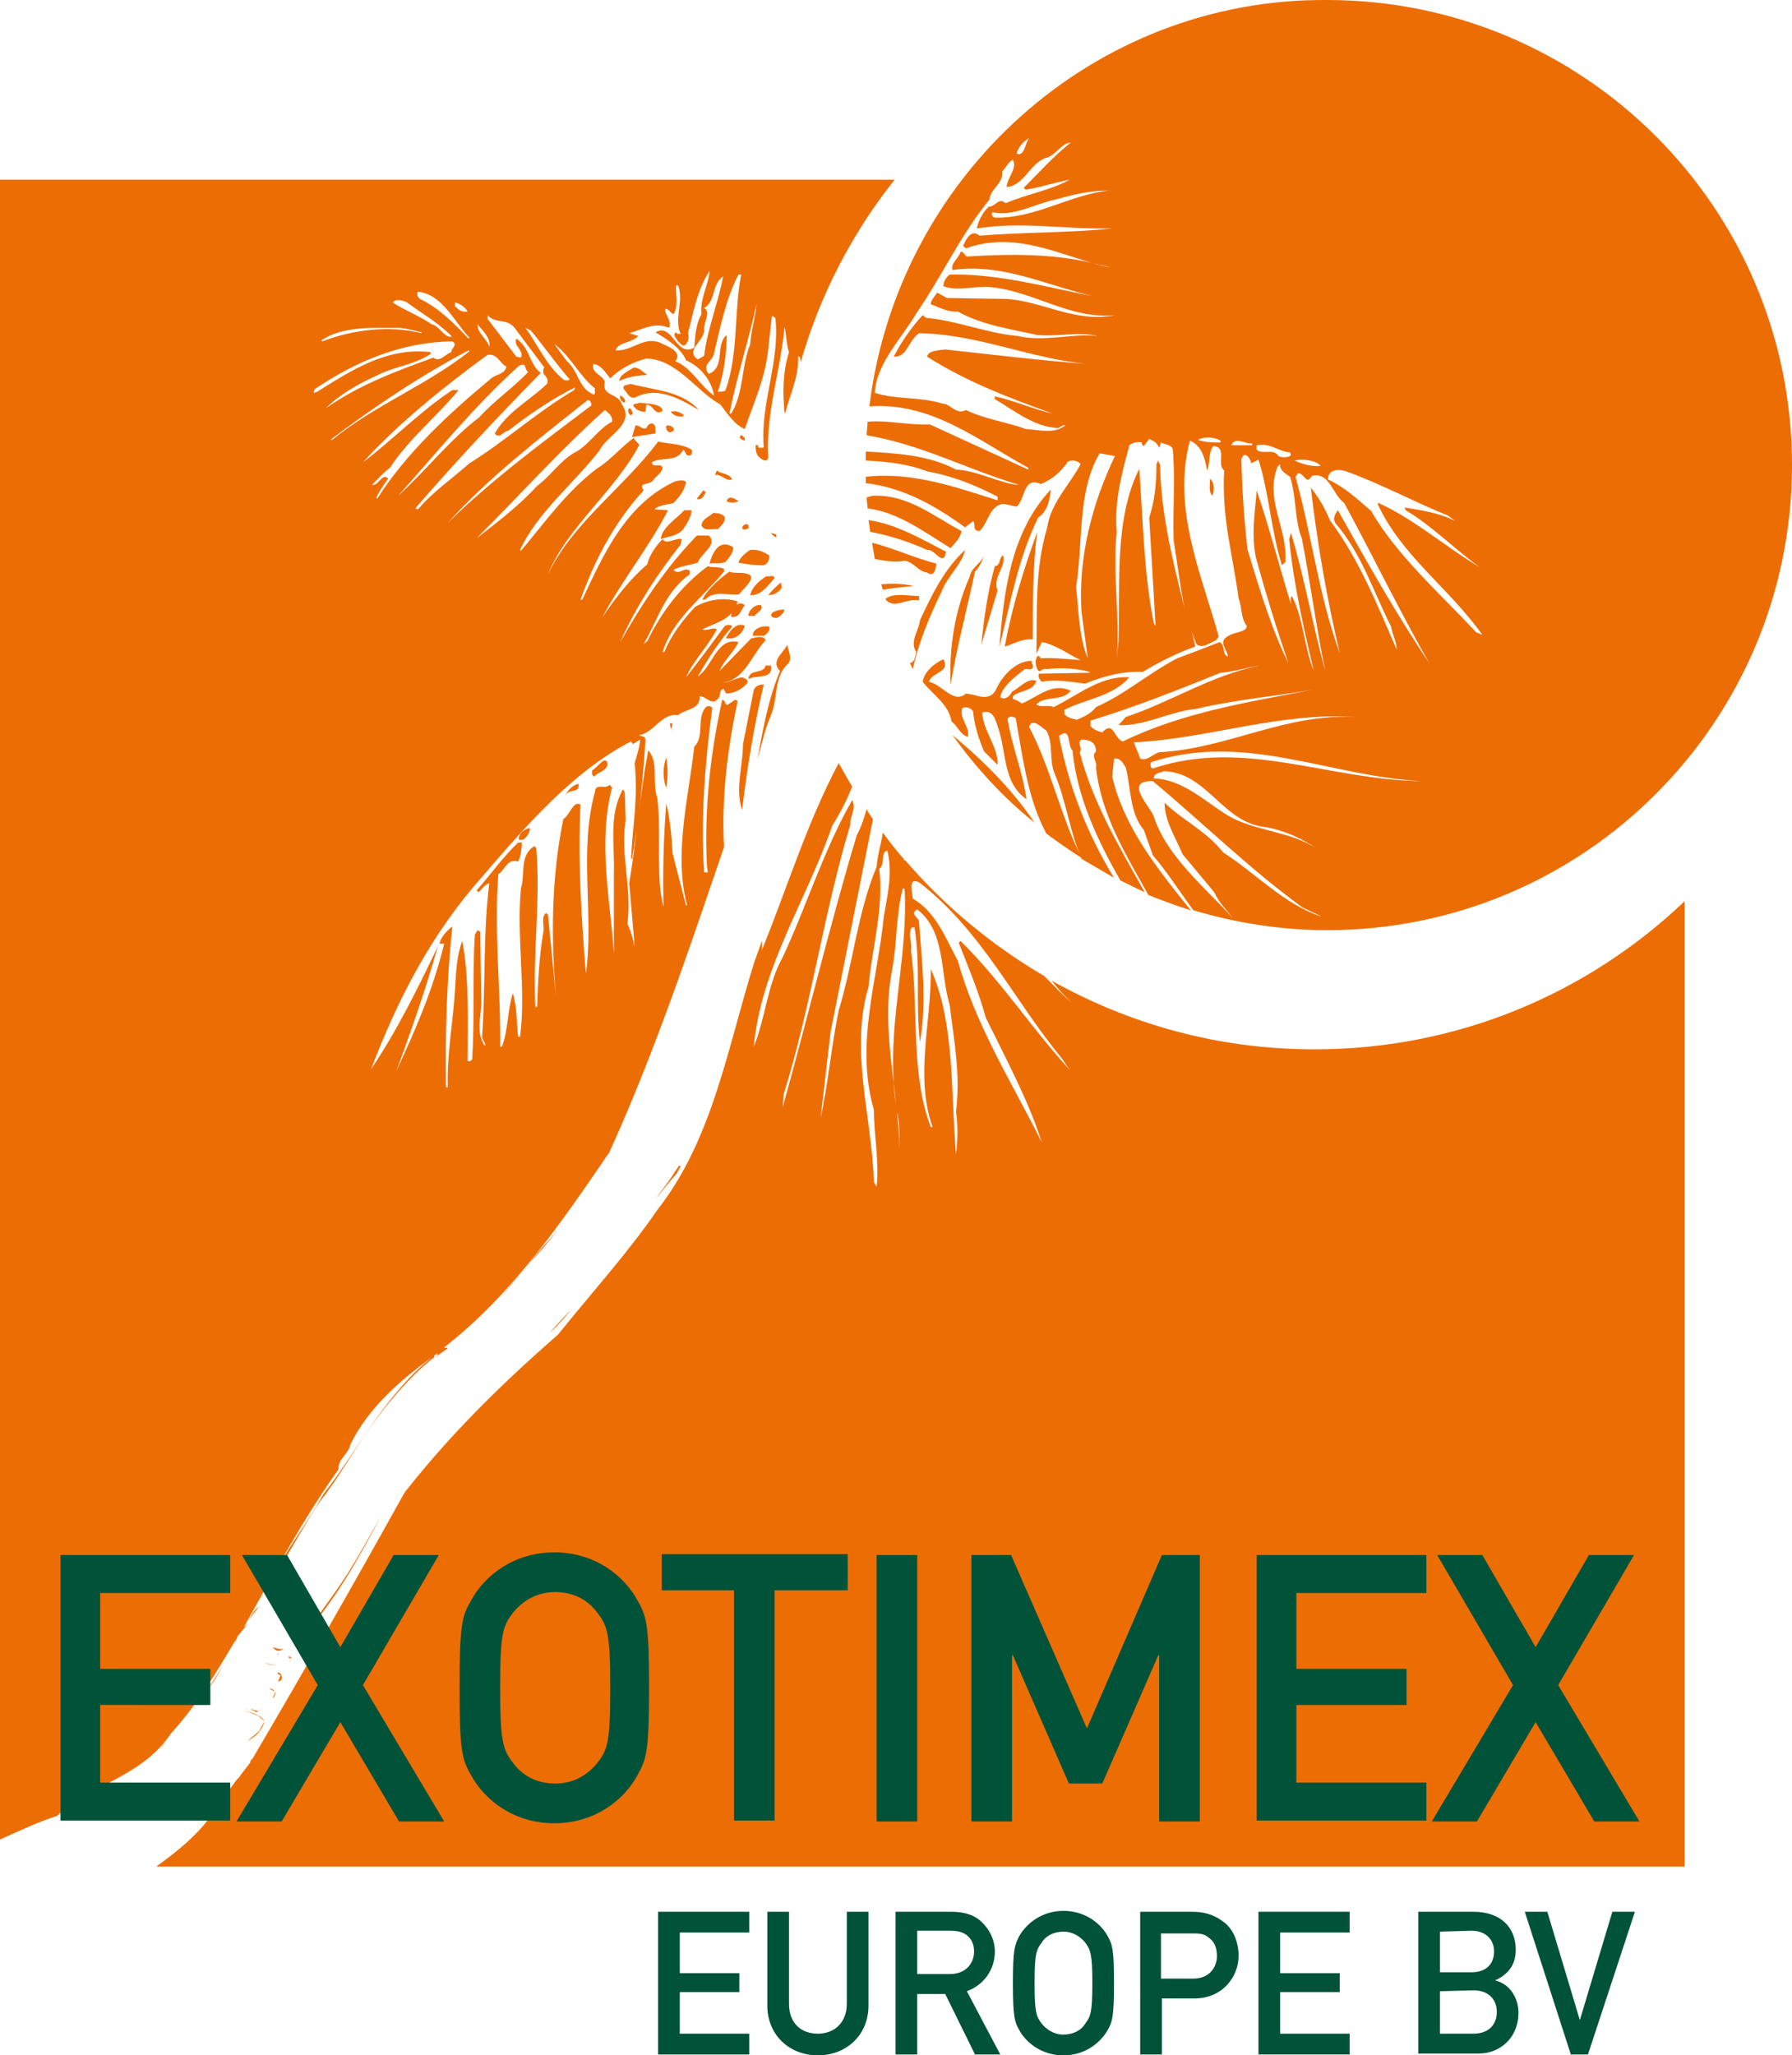 <svg xmlns="http://www.w3.org/2000/svg" xmlns:xlink="http://www.w3.org/1999/xlink" id="Laag_1" x="0px" y="0px" viewBox="0 0 198.5 227.6" style="enable-background:new 0 0 198.5 227.6;" xml:space="preserve"><style type="text/css">	.st0{fill:#ED6D05;}	.st1{fill:#005239;}</style><g>	<path class="st0" d="M104.3,65.5c0.6-1.6,2.3-3.1,2.6-4.6c-2.3,2.1-3.7,5-5,7.8c-0.1,1.1-1.2,2.4-0.4,3.5c-0.2,1-0.4,1.2-0.7,1.2   c0.1,0.2,0.2,0.5,0.3,0.7C101.8,71,103,68.2,104.3,65.5z M26.4,181c-0.1,0.4-0.3,0.7-0.5,1.1C26.2,181.4,26.4,181,26.4,181z    M84.9,63.8c-0.8,0.5-1.6,1.2-1.8,2.1c1.2,0.1,2-1.1,2.7-1.9C85.7,63.6,85.2,63.9,84.9,63.8z M80.5,55.5c0.3,0.2,0.9,0.2,1.3,0   C81.4,55.2,80.7,54.8,80.5,55.5z M106.5,58.8c-3.2-1.7-6-4.1-9.9-3.9C96.4,55,96.2,55,96,55.1c0,0.4,0.1,0.8,0.1,1.2   c3.4,0.4,6.4,2.7,9.2,4.4C105.7,60.2,106.4,59.6,106.5,58.8z M101.8,66.5V66c-1.2,0-2.8-0.4-3.7,0.3v0.1   C99.1,67.5,100.4,66.2,101.8,66.5z M102.7,60.9c0.8-0.2,1.8,2,2.1,0.2c-2.7-1.4-5.6-3.1-8.6-3.5c0.1,0.4,0.1,0.8,0.2,1.3   C98.6,59.3,100.7,60,102.7,60.9z M100.2,62.1c1,0.1,1.5,1.2,2.5,1.3c0.8,0.6,1-0.5,1-1c-2.4-0.6-4.7-1.7-7.1-2.3   c0.1,0.6,0.2,1.2,0.3,1.8C98,62.1,99,62.3,100.2,62.1z M79.4,52.1l-0.2,0.5c0.8-0.1,1.1,0.7,1.9,0.5C80.8,52.4,79.9,52.5,79.4,52.1   z M105.5,81.4c2.6,3.6,5.6,6.9,9.1,9.7C112.1,87.4,108.9,84.2,105.5,81.4z M86,59.2c-0.2-0.1-0.4-0.1-0.6-0.2   c0.1,0.2,0.3,0.4,0.6,0.5C86,59.4,86,59.3,86,59.2z M85.1,65.9L85.1,65.9c0.7,0,1.1-0.3,1.5-0.8c0-0.2-0.1-0.4-0.1-0.6   C86,64.9,85.5,65.4,85.1,65.9z M87.3,73.5c0.5-0.6,0-1.5-0.1-2.1c-0.4,0.9-1.9,1.8-0.8,2.9c-1.3,3.1-1.9,6.5-2.5,9.8   c0.5-1.7,0.8-3.3,1.5-4.9C86.2,77.3,85.7,74.9,87.3,73.5z M82.2,89.7c0.6-4.9,1.3-9.2,2.4-13.9c-0.4,0-0.9,0.1-1.1,0.6l-1.2,6   C82.3,84.9,81.4,87.3,82.2,89.7z M101.2,64.9c-1.2-0.3-2.4-0.3-3.6-0.2c0.1,0.2,0.1,0.4,0.2,0.6C98.9,65.1,100.1,65,101.2,64.9z    M134.3,54.9c0.2-0.6,0.3-1.4-0.3-1.9C134.1,53.6,133.8,54.4,134.3,54.9z M80.4,62.2c0.4-0.5,0.9-1.1,0.8-1.6   c-1.5-1-2.3,0.6-2.6,1.8C79.2,62.3,79.8,62.5,80.4,62.2z M84.3,67c-0.7-0.1-1.4,0.6-1.4,1.2h0.7C83.8,67.8,84.6,67.6,84.3,67z    M85.2,69.4c-0.8-0.2-1.9,0.3-1.8,1h1.2C85,70.2,85.4,69.7,85.2,69.4z M86.1,68.4c0.4-0.2,0.7-0.5,0.8-0.9c-0.5,0-0.9,0.1-1.3,0.3   C85.1,68.3,85.8,68.5,86.1,68.4z M82.9,75.2c0.8-0.5,2.8,0.1,2.5-1.5h-0.6C84.6,74.7,83,74,82.9,75.2z M110.2,62.7   c-0.8,2.8-1.2,5.7-1.5,8.7c0.6-2,1.2-4,1.8-6c-0.6-1.5,1-2.6,0.6-3.9C110.6,61.8,110.9,62.6,110.2,62.7z M69.8,42.5   c-0.2,0.2-0.9,0-0.7,0.6c0.4,0.4,0.7,1.3,1.5,0.8c2.3-1.1,4.8,0.3,6.8,1.5C75.6,43.3,72.4,43.2,69.8,42.5z M74.2,47.9   c0.1-0.1,0.6-0.1,0.4-0.5c-0.2-0.2-0.4-0.3-0.7-0.3C73.6,47.3,73.9,47.8,74.2,47.9z M72.6,47.5c0-0.8-0.7-0.8-1-0.1   c-0.5,0.2-0.7-0.3-1.2-0.3L70,48.4l2.6-0.4V47.5z M75.7,46.1v-0.2c-0.4-0.2-0.8-0.5-1.4-0.3C74.6,46,75.1,46.2,75.7,46.1z    M69.7,45.2c-0.3,0.3,0,0.7,0.2,0.8l0.2-0.2C70,45.6,70,45.3,69.7,45.2z M73.4,45.5c-0.1-0.8-1.6-0.8-2.6-0.9   c-0.2,0.2-0.8,0-0.6,0.4c0.3,0.4,0.7,0.6,1.3,0.6l0.1-0.8C72.4,44.8,72.5,46.1,73.4,45.5z M81,68.3c0.9,0.2,1.1-0.8,1.5-1.3   C81.6,66.3,80.9,67.8,81,68.3z M96.3,45c6.9-0.5,12.1,3.8,17.6,6.8V52L103,47c-2.4,0.1-4.7-0.5-6.9-0.3c0,0.5-0.1,1-0.1,1.5   c6,1,11.2,3.8,16.9,5.5c-2-0.1-4.6-1.6-7-1.7c-3-1.6-6.5-1.8-10-2c0,0.3,0,0.7,0,1c2.4,0.1,4.8,0.4,6.8,1.2   c2.8,0.5,5.3,1.5,7.8,2.8v0.4c-4.5-1.4-9.4-3.2-14.6-2.6c0,0.2,0,0.5,0,0.7c4.2,0.5,7.7,2.5,11,4.9l0.9-0.7   c0.3,0.3-0.1,0.9,0.5,1.1h0.2c1-0.9,1.1-2.9,2.7-3l1.4,0.3c1-0.8,0.7-3.4,2.7-2.5c1.2-0.5,2.2-1.3,3-2.5c0.5-0.2,1.1-0.1,1.4,0.3   c-1.3,2.4-3.3,4.3-3.7,7c-1.4,4.7-1.1,9.2-1.2,14l0.6-1.3c1.6,0.3,3,1.4,4.3,2c-1.4-0.1-2.9-0.3-4.5-0.2c0.1-0.2-0.2-0.2-0.2-0.3   c-0.4,0.3-0.3,1.1-0.1,1.5c0.3,0.6,0.5-0.2,1,0c1.6-0.2,3.3-0.1,4.8,0.3v0.1l-5.6,0.1c-0.2,0.3,0.1,0.7,0.3,0.9   c1.4-0.3,3.2,0,4.8,0.2c2-0.8,4.1-1.4,6.4-1.3c1.8-1.1,3.8-2.1,5.8-2.8c-0.2-0.9-0.4-1.8-0.7-2.7c0.2,0.8,0.5,1.6,0.8,2.4   c0.6,0.6,1.5-0.1,2.2-0.4l0.3-0.4c-1.9-6.9-5.2-14.1-3.2-21.7c1.3,0.5,1.7,2,1.9,3.3c0.4-0.8,0.1-2,0.7-2.7c1.6,0.1,0.3,2,1.2,2.7   c-0.3,5.3,1,9.5,1.6,14.2c0.4,0.9,0.2,2.1,0.9,3c0,0.8-1.5,0.6-2.3,1.3c-0.8,0.6,0.2,1.4,0.2,2.1c-0.7-0.3-0.2-1.2-0.9-1.6   c-1.5,0.6-3.1,1.2-4.7,1.8c-3.1,1.6-5.8,4-9,5.4c-0.5,0.7-1.4,1.1-2.1,1.4c-0.5-0.1-1-0.2-1.4-0.6v-0.5c2.4-1.2,5.4-1.5,7.2-3.6   c-3.2-0.2-5.7,2-8.4,3.3c-0.6-0.3-1.4,0.1-1.9-0.3c0.9-1,2.9-0.3,3.8-1.5c-2-1-3.7,0.7-5.4,1.4c-0.3-0.2-0.6-0.4-1-0.5v-0.3   c0.8-0.7,2.2-0.5,2.6-1.7c-0.9-0.4-1.8,0.7-2.7,1.2c-0.2,0.4-0.7,1-1.3,0.6c0.2-1.2,1.7-2.3,2.7-3.1c0.3-0.1,0.8,0.2,0.9-0.2   c0.1-0.3-0.2-0.4-0.1-0.7c-1.6-0.1-3.2,1.5-3.9,3c-0.4,0.9-1,1.1-2,0.9c-0.6-0.2-0.8-0.2-1.4-0.3c-1.4,1.2-2.6-1-4.1-1.3   c0.3-1.1,2.4-1,1.6-2.5c-0.9,0.4-2.1,1.3-2.3,2.5c1.2,1.5,2.9,2.5,3.2,4.4c0.7,0.5,0.9,1.4,1.8,1.7c0.3-1.1-1-2-0.6-3.2   c0.4-0.2,1,0,1.2,0.4c0.1,1.4,0.6,3,1.2,4.4l1.5,1.5c0.1-2-1.6-3.7-1.7-5.8c1.3-0.4,1.5,1,1.8,1.8c0.9,2.7,0.5,6,3.1,7.8   c-0.4-3-1.6-5.8-2.1-8.9c0.3-0.4,0.6-0.2,0.9-0.1c0.8,4.3,1.3,8.9,3.4,12.8c1.2,0.9,2.5,1.8,3.9,2.7c-2.3-4.6-3.4-9.9-5.8-14.5   c0.3-1.1,1.3,0,1.9,0.4c0.8,1.3,0.3,3.3,0.9,4.7c1.3,3.1,1.7,6.5,3,9.5c1.2,0.7,2.4,1.4,3.6,2.1c-3-4.9-5-10.1-6.1-15.7   c1.4-1.1,0.9,1.1,1.5,1.6c0.5,5.2,2.8,10,5.3,14.4c0.9,0.4,1.8,0.9,2.7,1.3c-2.8-5-5.8-10-7.2-15.5c0.4-0.5-0.4-1,0.2-1.4   c0.9,0,1.6,0.3,1.6,1.3c-0.6,0.6,0.2,1.1,0,1.8c0.6,5.3,3.3,9.6,5.8,14.1c1.5,0.6,3.1,1.2,4.7,1.7c-3.7-4.6-7.4-9.2-8.7-14.8l0.2-2   c0.7-0.1,1,0.5,1.3,1c0.6,2.3,0.4,5,2,6.9l1,2.8c1.7,2,3,4.1,4.5,6.1c4.7,1.4,9.7,2.2,14.8,2.2c28.5,0,51.5-23.1,51.5-51.5   C198.5,23,175.4,0,147,0C121.1-0.2,99.4,19.5,96.3,45L96.3,45z M138.2,60.9c-0.4-3.3-0.6-6.6-0.7-10c0.3-1.1,1-0.2,1.1,0.4l0.8-0.4   c1.2,3.8,1.4,7.9,2.6,11.7l0.4-0.4c0.2-3.8-2.3-6.8-0.9-10.5l0.3-0.3c-0.1,0.7,0.7,1.1,1.1,1.4c0.7,2.1,0.5,4.9,1.3,6.8   c0.9,4.6,1.6,9.9,2.6,14.7c-1.4-5.1-2.3-10.3-3.8-15.3l-0.2,0.7c0.5,5,1.6,9.8,2.7,14.5c-1-2.3-1.1-5.7-2.4-8.2   c-0.2,0.2-0.1,0.6-0.1,0.9c-1.3-4.2-2.4-8.5-3.8-12.6c-0.2,2.7-0.6,4.7-0.1,7.4c1.1,4,2.3,7.9,3.6,11.7   C140.9,69.8,139.5,65.2,138.2,60.9z M124.4,82.1c-1-0.2-1-2.4-2.3-1c-0.4-0.1-1-0.3-1.3-0.7v-0.6c4.9-1.5,9.7-3.4,14.4-5.3   c1.5-0.1,2.9-0.6,4.4-0.8c-5.3,1-9.8,4-14.9,5.7l-0.8,0.9c3,0.1,5.6-1.5,8.6-1.8c4.2-1,8.7-1.4,12.8-2.1   C138.5,77.7,130.9,78.9,124.4,82.1z M150.5,79.4c-8.1-0.5-14.4,3.5-22.1,3.9c-0.7,0.2-1.3,1-2.1,0.7c-0.2-0.6-0.5-1.2-0.7-1.8   C134,81.8,141.7,78.8,150.5,79.4z M131,94.6l3.5,4.2c0.5,1.1,1.3,1.9,2.1,2.9c-3-3.3-7.4-6.9-8.8-11.3c-0.4-1.1-3.4-4-0.1-3.9   c5.4,4.5,10.8,9.8,16.6,14l2.1,1c-4.1-1.3-7.3-4.8-10.9-7.1c-1.9-2.4-4.4-3.5-6.5-5.5C129,90.9,130.2,92.7,131,94.6z M128.9,85.4   c4.6,0.1,6.4,5.3,10.7,6.1c2.3,0.3,4.4,1.2,6.3,2.5c-3-2-6.8-1.9-9.9-3.7c-2.6-1.6-5-4-8.2-4.1C127.8,85.6,128.5,85.6,128.9,85.4z    M127.7,85.1c-0.3-0.1-0.3-0.5-0.2-0.7c10.4-3.4,19.8,1.6,30,2.1C147.2,86.4,137.8,81.7,127.7,85.1z M149.4,52.3   c3.8,1.4,7.3,3.3,11,4.8l0.8,0.6c-1.7-0.9-3.8-1.2-5.6-1.5l0.1,0.3c2.9,1.7,5.4,4.3,8.2,6.3c-3.6-2.1-7.2-5.3-11.2-7.1l-0.1,0.1   c2.6,5.7,7.9,9.3,11.6,14.5l-0.7-0.3c-3.9-4.2-8.8-8.5-11.6-13.4c-1.5-1.3-3-2.7-4.8-3.5C147.1,51.7,148.8,52,149.4,52.3z    M146.1,51.4l0.2,0.2c-1,0.1-2-0.2-2.9-0.6C144.1,50.8,145.4,50.9,146.1,51.4z M143.8,52.4c0.7,0,0.9,1.4,1.5,0.3   c2-0.5,2.3,2.1,3.6,3c3.2,5.9,6.2,12.1,9.4,17.7c-3.7-5.5-6.9-11.2-10.1-16.9c-0.3,0.4-0.6,0.9-0.3,1.4c3,3.5,4.2,7.6,6.2,11.5   c0.1,0.8,0.6,1.6,0.6,2.5c-2.1-4.8-4.1-9.9-7.4-14.3c-0.5-1.3-1.3-2.6-2.1-3.6c0.7,6.1,1.8,12.4,3.2,18.3   c-2.3-6.2-3.1-13.1-4.9-19.5L143.8,52.4z M139.2,49.3c1.5-0.3,2.4,0.7,3.7,0.8l0.1,0.3c-0.3,0.3-1,0.3-1.4,0.1   c-0.5-0.9-1.7-0.1-2.4-0.7L139.2,49.3L139.2,49.3z M138.7,49.1v0.2h-2.3C136.8,48.3,138,49.2,138.7,49.1z M135.2,48.8V49   c-0.7,0-1.8,0-2.5-0.3C133.4,48.3,134.6,48.4,135.2,48.8z M125.1,49.3c0.4-0.3,0.9-0.4,1.4-0.3c-0.1,0.2,0.1,0.3,0.2,0.4l0.6-0.8   c0.4,0.2,0.9,0.4,1.1,1l0.2-0.6c0.3,0.2,1.1,0.2,1.3,0.7c0.3,3.2,0,6.7,0.1,10.1c0.4,2.5,0.7,5,1.2,7.5c-1.3-5.2-2.6-10.4-2.7-15.8   l-0.2-0.5l-0.2,0.4c0,2.2-0.2,4.1-0.8,5.9l0.7,12l-0.2-0.3c-1.1-5.5-1.2-11.5-1.6-17.1c-2.8,5.6-2.1,12.8-2.3,19l-0.2,2.1   c0.4-4.6-0.5-9.5,0-14.1C123.4,55.5,124.3,52.3,125.1,49.3z M119.8,67.8l0.7,5.1c-1-2.3-1-5.2-1.3-7.9c0.8-5,0.1-10.5,2.6-14.8   l1.7,0.3C121,55.7,119.4,61.7,119.8,67.8z M114,15.3c-0.5,0.6-0.5,2.1-1.4,1.7C112.8,16.3,113.4,15.6,114,15.3z M101.5,34.7   c2.9-4.2,4.9-8.7,8.1-12.6c0.1-1.2,1.6-1.8,1.4-3.1c0.4-0.4,0.7-1.1,1.2-1.3c0.5,1-0.6,1.9-0.7,3c1.9-0.1,2.5-2.5,4.3-3.2   c1.1-0.2,1.8-1.7,2.8-1.7c-1.7,1.3-3.7,3.5-5.2,5l0.2,0.2c1.5-0.2,3.2-0.8,4.9-1.1c-2.2,1.2-4.8,1.6-7.1,2.6   c-0.8-0.7-1.1,0.4-1.9,0.4c-0.7,0.7-1.1,1.5-1.3,2.4c5-0.8,9.5,0.1,15,0c-4.8,0.5-10,0.4-14.7,0.8c-0.9-0.8-1.5,0.4-1.8,1.1   c0,0.1,0.2,0.2,0.3,0.3c5-1.8,9.5,0.3,13.9,1.6c0.7,0.2,1.4,0.3,2.1,0.5c-0.7-0.1-1.4-0.3-2.1-0.5c-4.3-1-8.9-1-13.7-0.7   c-0.4,0-0.4-0.6-0.8-0.5c-0.2,0.7-1.1,1.2-0.9,2c5.5-0.8,10.4,1.7,15.6,2.9c-5.2-1-10.4-2.5-15.9-2.4c-0.4,0.3-0.7,0.8-0.7,1.3   c1.7,0.6,3.5-0.1,5.3,0.1c4.8,0.5,8.8,3.6,13.7,3.1c-4.4,0.9-8.1-1.6-12.1-1.8l-6.5-0.1l-1.1-0.6c-0.2,0.4-0.7,0.8-0.7,1.3   c0.7,0.2,1.8,0.9,3,0.8c2.7,1.5,5.7,1.9,8.8,2.6c2.3,0.2,4.5-0.4,6.7,0.1c-2.9-0.3-5.9,0.7-8.9,0c-3.4-0.3-6.7-1.7-10.1-2l-0.4-0.3   c-1.2,1.3-2.4,3-3.2,4.6c1.5,0.1,1.6-1.8,2.8-2.6c6.5,0.1,12.3,2.8,18.6,3.4c-5.3-0.4-10.2-1-15.7-1.6c-0.7,0.1-1.9,0.1-2,0.8   c4.4,2.8,9.2,4.6,13.9,6.3c-2.2-0.5-4.4-1.5-6.4-1.9v0.3c2.2,1.3,4.4,3.1,7,3.2c0.3-0.1,0.5-0.4,0.8-0.3c-1.2,1-2.9,0.5-4.4,0.4   c-2.2-0.8-4.6-1.1-6.6-2.1c-1.1,0.6-1.7-0.7-2.6-0.7c-2.5-0.8-5-0.4-7.5-1.2C97.1,40.2,99.8,37.6,101.5,34.7z M122.8,21.1   c-4.4,0.5-8.1,3.1-12.6,3c-0.3-0.1-0.4-0.3-0.3-0.6c2.5,0.5,4.6-0.9,7-1.4C118.7,21.6,120.6,21.1,122.8,21.1z M80.4,70.7h0.7   c0.7-0.2,1.2-0.7,1.4-1.4C81.5,68.8,80.7,70.1,80.4,70.7z M80.8,63.3c-1,0.7-2.5,2-3,3.1h0.3c1.1-1.1,2.6-0.4,3.8-0.6   c0.4-0.6,1.4-1.3,1.3-2C82.6,63.2,81.4,63.6,80.8,63.3z M82.2,58.5l0.1,0.1c0.2,0.1,0.4,0,0.6-0.1C83.1,57.9,82.3,57.9,82.2,58.5z    M69.2,44.6c0.2-0.4-0.3-0.7-0.5-0.8C68.6,44.1,68.8,44.5,69.2,44.6z M116.4,54.2c-4.4,4.7-5.2,11.2-5.7,17.5   c1.2-4.9,2.1-9.9,4.3-14.4C116.1,56.6,116.3,55.2,116.4,54.2z M84.6,62.6c0.4-0.1,0.7-0.7,0.6-1.1c-0.6-0.4-1.3-0.7-2.1-0.6   c-0.5,0.3-1.2,0.9-1.3,1.4C82.7,62.5,83.6,62.6,84.6,62.6z M114.9,58.9c-1.5,4.1-2.8,8.3-3.6,12.7c1-0.3,1.9-0.9,3.1-0.8   C114.4,66.9,114.4,62.5,114.9,58.9z M107.4,63.9c-1.6,3.6-2.3,7.8-2.1,11.9c0.7-4.2,1.8-8.3,2.7-12.5c0.5-0.5,0.8-1.2,1-1.8   C108.6,62.5,107.6,62.8,107.4,63.9z M70.2,40.7c-0.6,0.4-1.6,0.8-1.6,1.5c0.9-0.5,2.1-0.6,3.1-0.7C71.3,41.3,70.9,40.7,70.2,40.7z    M78.2,54.5l-0.3-0.2l-0.7,0.9l0.1,0.1C77.8,55.3,77.9,55,78.2,54.5z M79.5,58.6c0.4-0.4,0.8-0.7,0.8-1.3c-0.2-0.4-0.8-0.5-1.3-0.5   c-0.5,0.5-1.2,0.6-1.3,1.4C78.1,58.9,78.9,58.5,79.5,58.6z M82.1,48.2c-0.4,0.3,0.1,0.5,0.4,0.6v-0.3   C82.3,48.4,82.3,48.2,82.1,48.2z M48.1,150.3v-0.2c-5.4,4.2-8.2,10.1-12.3,15.4c-2.1,3.7-4.9,7.2-6.5,11c0,0,1.4-2.4,4.3-7.3   c2.9-4.9,1-1.2,5.9-8.9C43.4,154.2,46.9,151.2,48.1,150.3z M32.3,183.8l-0.3,0.3C32.1,184,32.2,184,32.3,183.8   C32.3,183.8,32.3,183.8,32.3,183.8z M31.9,183.5l0.4,0.2C32.2,183.4,32.1,183.4,31.9,183.5z M30.5,187.3l-0.3,0.8   C30.4,187.9,30.5,187.7,30.5,187.3C30.5,187.4,30.5,187.4,30.5,187.3z M31.1,185.5l-0.3,0.7C31.1,186.2,31.4,185.8,31.1,185.5z    M30.9,185.2c-0.1,0-0.1,0.1-0.2,0.1l0.5,0.3C31.2,185.4,31,185.3,30.9,185.2z M33.7,181.7C33.7,181.8,33.7,181.8,33.7,181.7   c-0.2,0.2-0.3,0.4-0.3,0.6C33.5,182.1,33.7,181.9,33.7,181.7z M32.5,182.4l-0.1-0.1h-0.1C32.4,182.3,32.5,182.3,32.5,182.4z    M72.6,132.8c0.8-1,1.6-2,2.4-2.9c0.1-0.3,0.3-0.5,0.4-0.8h-0.2l-0.6,0.9C74.4,130.4,73.3,131.8,72.6,132.8z M67,129.1L67,129.1   c-0.5,0.7-1,1.5-1.5,2.2C66.2,130.3,66.8,129.4,67,129.1z M60.9,147.6L60.9,147.6c0.9-0.8,1.7-1.8,2.5-2.7   c-0.1,0.2-0.3,0.3-0.4,0.4C62.4,145.9,61.4,147,60.9,147.6z M28.7,177.1l0.5-0.5C29,176.7,28.9,176.9,28.7,177.1z M33.7,181   c3.6-4,6.1-8.6,8.5-13.1c-1.1,1.9-2.4,4.3-3.3,5.7C37.7,175.7,33.7,181,33.7,181z M60.1,138.1c-1.6,1.9-3.2,3.9-4.9,5.9l0,0   c0.7-0.9,2.9-3.5,3.5-4.2c0.8-0.8,2.1-2.3,3.5-4.1c1.1-1.3,1.6-2.1,2.2-3C63.2,134.6,61.7,136.4,60.1,138.1z M27.1,189.2   c0.4,0,0.9,0.1,1.3,0.4c0.3-0.1,0.5-0.3,0.8-0.5l-0.6,0.4l-0.6-0.2L27.1,189.2L27.1,189.2z M27.5,179.5L27.5,179.5l0.5-0.7l0.7-0.9   C28.1,178.3,27.8,179,27.5,179.5z M28.6,177.4c0,0.2,0,0.3,0,0.5v-0.3V177.4z M30.4,187.3c-0.1-0.2-0.3-0.3-0.6-0.3L30.4,187.3z    M116.5,108.6c0.7,0.9,1.4,1.7,2.3,2.5c-1.1-0.9-2.1-2-3.1-3c-5.8-3.4-11-7.7-15.4-12.8l-0.2-0.1v-0.1c-0.8-0.9-1.6-1.9-2.3-2.9   c-0.2,1.2-0.6,2.5-0.7,3.8c-2.1,5-2.6,10.7-4.2,15.9c-0.8,3.9-1.2,8.3-2,11.9l1.1-9.5l4.7-23.6c-0.3-0.4-0.5-0.7-0.7-1.1   c-0.3,1-0.6,2-1.1,2.9c-3,10-5.4,20.1-8.2,30.1l0.1-1.4c3.1-9.9,4.4-20,7.4-29.9c-0.1-0.9,0.7-1.7,0.2-2.7   c-3.2,5.6-5,11.6-7.7,17.4c-1.7,3-1.9,6.7-3.2,9.9c0.8-8.8,5.9-16.3,8.7-24.5c0.9-1.4,1.6-2.8,2.2-4.3c-0.5-0.8-1-1.7-1.5-2.6   c-3.5,6.6-5.7,13.8-8.5,20.7v-1l-0.8,2.2c-3,9.5-4.6,19.7-10.8,27.6c-3.3,4.8-7.3,9.2-11,13.8c-6.3,5.5-11.9,11-17,17.5   c-5.5,9.9-11.1,19.7-16.8,29.4l0,0l-0.1,0.1c-0.1,0.1-0.2,0.3-0.2,0.4l-1,1.3l-0.2,0.3l-0.3,0.3l-1.1,1.5l0,0l-1.1,1.5l-0.3,0.4   c-0.8,1.4-1.9,2.5-3.1,3.6l0,0l0,0c-1,0.9-2.2,1.8-3.3,2.6h169.3V99.8c-10.7,10.2-25.1,16.4-41,16.4   C134.9,116.2,125.1,113.4,116.5,108.6z M96.8,122.9c0,2.8,0.6,5.5,0.3,8.5l-0.3-0.5c-0.2-7.2-2.7-14.5-0.6-21.6   c0.4-4.4,1.7-8.6,1.2-13.1c0.7-0.5,0.1-1.9,0.9-2c0.6,2.6,0,4.9-0.4,7.3C97.2,108.6,94.7,115.6,96.8,122.9z M99,120   c0.1,0.9,0.2,1.8,0.3,2.8c0,0.2,0,0.4,0.1,0.5c0.3,1.3,0.2,2.7,0.2,3.9c0-1.5-0.1-3-0.3-4.5C99.2,121.8,99,120.9,99,120   c-0.5-4.2-1-8.3-0.2-12.5c0.6-3.1,0.4-6,1.2-9.1h0.2C100.6,105.7,98.5,112.5,99,120z M105.9,127.8c-0.6-6.8-0.1-14.5-2.8-20.5   c0.1,5.8-1.8,11.9,0.2,17.5h-0.2c-2.3-6-1.3-13.3-2.2-19.6c0.2-0.8-0.4-1.7,0.1-2.5h0.3c0.7,4.3,0.1,8.4,0.6,12.7   c0.8-4.5,0.2-9-0.1-13.3c0-0.5-1.1-0.9-0.2-1.4c3.2,2.5,2.5,7,3.6,10.6c0.5,4.2,1.2,7.6,0.7,11.8   C106.1,124.6,106.1,126.2,105.9,127.8z M109.2,112.7c2.2,4.5,4.7,9.1,6.2,13.8c-3.3-6.6-7.3-12.9-9.3-20.1c-1.3-2.4-2.4-5.4-5-6.9   c0-0.6-0.6-2.4,0.7-1.8c7,5.4,10.5,13.1,15.9,19.6c0.3,0.5,0.7,1.1,1.2,1.6c-4.2-4.4-7.9-10.2-12.5-14.7l-0.2,0.2   C107.3,107.2,108.4,109.8,109.2,112.7z M18.6,192.6c-0.3,0.4-0.6,0.7-0.9,1.1l0.3-0.3L18.6,192.6z M25.1,183.7   c-1.2,2.2-2.8,4.4-4.5,6.5c1-1.2,2.3-2.9,3.2-4.2C24.3,185.2,24.7,184.4,25.1,183.7z M30.9,182.6l-0.7-0.2c0.5,0.6,0.8,0.4,1.2,0.2   H30.9z M27.4,192.8L27.4,192.8c0.9-0.5,1.6-1.1,1.9-2.2l-0.6,1.1L27.4,192.8z M30,184.3l-0.7-0.2c0.4,0.2,0.9,0.3,1.3,0.3L30,184.3   z M26.9,189.4l0.7,0.2l1,0.4l0.7,0.6C28.9,189.9,27.8,189.6,26.9,189.4z M30.7,183.1l0.1,0.1h0.1C30.9,183.2,30.8,183.1,30.7,183.1   z M8.5,206.9h0.1H8.5L8.5,206.9z M73.2,59.7c0.8-0.3,1.7-0.3,2.4-1c0.5-0.7,1-1.5,1-2.2h-0.8C75,57.4,73.3,58.4,73.2,59.7z    M18.9,192c3.1-3.4,5.3-7.2,7.5-10.9l0.9-1.1l0.2-0.3c-0.1,0.2-0.3,0.3-0.5,0.5c3.1-5.5,6.5-11.9,10.5-17.5   c-0.1-1.1,1.1-1.7,1.3-2.7c2-4.2,5.9-7.5,9.6-10.1l0.1,0.1c-0.1,0.1-0.2,0.2-0.3,0.3l1.4-1c-0.1-0.1-0.3,0-0.4-0.1   c7.6-5.9,13.1-14,18.3-21.6c5-11,8.8-22.4,12.7-33.8c-0.3-5.4,0.4-11,1.5-16.1c-0.2-0.5-0.6,0.1-0.9,0.2c-0.5,0.5-0.4-0.4-0.8-0.4   c-1.3,5.8-2,12-1.7,18.3l0.1,0.8H78c-0.4-6.1,0.1-12.2,0.9-18.2c-0.1-0.2-0.5-0.3-0.7-0.1c-1.1,1.2-0.1,3.2-1.3,4.4   c-0.6,5.5-2.3,11.9-0.8,17.5l-0.1,0.1l-1.5-5.8c-0.1-1.9-0.3-4-0.7-5.5c-0.3,3.7-0.4,7.8-0.3,11.4c-0.9-3.1-0.2-8.3-0.7-12.1   c-0.6-1.6,0.2-4-1-5.2c-0.9,4.8-1.3,9.8-2.1,14.7l0.6,7c-0.2-0.8-0.4-1.7-0.8-2.5c0.5-4.2-0.8-7.5-0.2-11.5l-0.1-3.1L69,87.4   c-1.6,2.9-0.9,6-1,9.4v8.8c-0.4-6-1.8-12.3-0.2-18.4l-0.3-0.3c-0.4,0.6-1.5-0.3-1.6,0.8c-1.8,6.5-0.1,13.5-1,20.1   c-0.5-6.1-0.9-12.4-0.6-18.7c-0.8-0.5-1.2,1.2-1.9,1.6c-1.3,6.3-1.4,13-0.8,19.8l-0.9-9.2l-0.2-0.2c-0.6,0.4-0.2,1.5-0.3,2   c-0.5,3-0.6,5.5-0.7,8.4h-0.2c-0.3-6,0.6-11.8,0.1-17.6l-0.2-0.2c-1.7,1-1,3.1-1.5,4.7c-0.5,5.4,0.6,11.4-0.1,16.4h-0.2   c-0.2-1.4-0.1-3.3-0.6-4.8c-0.6,1.9-0.5,4.1-1.2,5.9h-0.2c0.1-6.1-0.7-12.7-0.2-19.1c0.7-0.4,1-1.8,2.2-1.4   c0.3-0.6,0.4-1.5,0.4-2.1h-0.4c-1.7,1.6-3.1,3.6-4.6,5.3l0.2,0.2c0.4-0.3,0.6-0.8,1.2-1c-0.7,5.5-0.4,11.4-0.8,17   c0,0.4,0.5,0.8,0.3,1c-1.1-1.6-0.3-3.3-0.4-5.2l-0.1-7.4l-0.3-0.2l-0.3,0.5c-0.3,4.8,0,9.1-0.3,13.8c-0.1,0.1-0.2,0.3-0.5,0.2   c0-4.2,0.2-9.3-0.6-13.3c-0.6,1.6-0.7,3.5-0.8,5.4c-0.2,3.6-0.9,6.9-0.8,10.8h-0.2c-0.1-5.9,0.1-12,0.7-17.8   c-0.4,0.3-1.3,1.1-1.4,1.9h0.5c-1.2,5-3.2,9.6-5.3,14.1c1.6-4.3,3.3-9.2,4.6-13.8c-2.2,4.6-4.5,9.3-7.4,13.6   c2.9-7.6,6.6-14.9,12.3-21.3c4.9-5.7,10.1-11.7,16.5-15l0.2,0.3l0.8-0.5c0,0.7-0.4,1.9-0.6,2.6c0.4,3.8-0.2,6.7-0.4,10.6H70   c0.8-4.4,1.2-8.6,1.5-13.2c-0.1-0.5-0.5-0.3-0.7-0.5c1.6-0.2,2.5-2.5,4.3-2.2c0.8-0.7,2.5-0.6,2.4-2.1c0.8,0,1.3,1.1,2,0.3   c0.4-0.3,0.1-1.1,0.7-1.1c0,0.2,0.2,0.3,0.2,0.5c0.8,0,1.8-0.4,2.4-1.2c0.1-0.4-0.4-0.5-0.6-0.6c-0.7,0.1-1.5,0.6-2.2,0.6   c2.5-0.3,3.2-3,4.8-4.7c-0.2-0.6-1.1-0.3-1.6-0.2l-3.5,3.6c0.5-1.2,1.6-2.1,2.1-3.2c-2.4-0.6-2.9,2.8-4.5,3.8   c1.1-1.9,2.3-3.8,3.8-5.5c-0.1-0.3-0.6-0.2-0.8-0.1c-1.4,1.9-2.8,3.8-4.3,5.7c0.7-1.7,2.4-3.4,3.4-5.3c-0.4-0.3-1,0.2-1.6,0   c1.3-0.7,3.5-1.1,3.9-3.1c-1.5-0.5-3.3-0.2-4.7,0.6c-1.4,1.5-2.7,3.2-3.4,5h-0.2c1.1-3.6,4.3-5.9,6.8-8.9V63   c-0.6-0.3-1.2-0.1-1.8-0.3c-3,2.2-5.2,5.2-6.7,8.3l-0.4,0.3c1.5-2.5,2.3-5.7,5.1-7.7v-0.4c-0.6-0.5-1.2,0.6-1.8-0.1   c0.7-0.4,1.8-0.5,2.7-0.8c0.3-1,2.3-2,1.2-3h-1.3c-3.5,3.6-6.1,7.6-8.5,11.8c1.7-3.8,4-7.4,6.7-10.8l0.1-0.6   c-0.6-0.2-1.7,0.7-2.1,0c-0.7,0.7-1.5,1.8-1.7,2.8c-1.9,1.6-3.6,3.8-5,5.9c2.1-4,5.2-7.8,7.3-11.9l-1.5-0.1   c0.5-0.5,1.4-0.5,2.1-0.7c0.7-0.7,1.2-1.4,1.4-2.3c-0.2-0.3-0.8-0.2-1.2-0.1c-5.5,2.5-8,8.2-10.3,13.1h-0.2c1.6-4.4,3.7-8.5,7-12.1   c-0.7-1,0.8-0.5,1.1-1.2c0.3-0.4,0.9-0.7,1-1.3c-0.2-0.6-1.1,0.1-1.2-0.6c1.1-0.7,2.7,0.1,3.5-1.4c0.3,0.2,0.2,0.8,0.8,0.6   c0.2-0.2,0.2-0.4,0.1-0.6c-1.1-0.7-2.4-0.6-3.7-0.9c-3.8,5.1-9.5,9-12.2,14.7c2.1-5.2,7.4-9.2,10.1-14.3c-0.1-0.3-0.5-0.5-0.6-0.8   c-1.3,0.9-2.6,2.5-4.1,3.4c-3.4,2.6-5.7,5.9-8.4,9.1l-0.1-0.1c1.9-4.1,5.9-7.3,8.8-11c0.8-1.7,4-2.9,2.5-5.1   c-0.4-1.3-2.3-0.9-1.9-2.5c-0.2-0.8-1.5-0.9-1.3-2c0.9,0.1,1.3,0.9,1.9,1.6c1.1-1.1,2.5-1.8,4-2.2c3.4,0.1,5.5,3.6,8.2,5.1   c0.7,0.9,1.6,2.3,2.7,2.7c1-2.9,2.3-5.7,2.6-8.9l0.4-3.6c0.2,0,0.4,0.2,0.4,0.3c0.5,4.8-1.7,9.4-1.3,14.2c-0.1,0.2-0.3,0-0.5,0.1   c-0.2-0.1,0-0.4-0.4-0.3c0,0.4,0,1.1,0.5,1.4c0.2,0.2,0.4,0.3,0.7,0.3l0.2-0.3c-0.3-5,1.4-9.8,1.8-14.5c0.2,0.7,0.2,2,0.5,2.8   c-0.7,2.2-0.7,4.3-0.5,6.7H87c0.5-2.1,1.5-3.9,1.4-6.2h0.2l0.1,0.6c2.1-7.4,5.7-14.3,10.4-20.2H0v183.8c2.2-1,4.6-2.1,6.3-2.6   C10,197.6,15.7,196.8,18.9,192z M83.1,38.1c-1,2.5-0.7,5.4-2.1,7.7h-0.2c0.8-4,2.1-8,3-12.1C83.7,35,83.2,36.6,83.1,38.1z    M82.1,30.4c-0.8,4-0.3,8.8-1.7,12.7c-0.1,0.4-0.6,0.2-0.9,0.3c0.7-2,1-4.4,1-6.3c-1.3,1-0.1,3.6-2,4.3c-0.8-1.1,0.4-1.3,0.6-2.3   c0.7-2.9,1.3-6,2.7-8.7H82.1z M80.1,30.6c-0.5,2.8-1.8,6-2.1,8.8l-0.7,0.4c-1.5-1,0.8-2.1,0.7-3.3c-0.1-0.8,0.8-1.9,0-2.4   C79.3,33.4,78.8,31.5,80.1,30.6z M70.7,37.2l-1-0.3c1.4-0.4,2.8-1.3,4.4-0.6c0.4-0.8-0.6-1.6-0.4-2.1c0.4,0,0.5,0.4,0.9,0.6   c0.6-0.9,0.2-2.3,0.3-3.2h0.2c0.7,1.7-0.5,3.7,0.3,5.4c-0.1-0.1-0.4,0.1-0.5-0.2c-0.5,0.3,0.1,0.7,0.2,1c0.3,0.2,0.4,0.6,0.8,0.4   c0.3-0.3,0.5-0.8,0.3-1.3c0.6-2.2,1-4.8,2.4-6.9c-0.1,1.5-1.1,3.1-0.9,4.8c-0.6,1-0.7,2.4-0.8,3.7c-2.1,1.1-2.3-2.8-4.3-1.7   c1.2,0.7,2.8,1.7,3.4,3.1c1.6,0.7,2.8,2.2,3.1,3.9c-1.5-1-2.5-3.1-4.3-3.8c0.9-1.1-1-1.7-1.8-2.1c-1.8-0.6-3,1-4.8,0.9   C68.4,37.9,70,38,70.7,37.2z M36.8,48.7h-0.2c4.9-3.7,10-7.1,15.3-9.9l0.1,0.1C47.2,42.7,41.6,44.8,36.8,48.7z M41.7,55.1   c0.3-0.7,0.8-1.4,1.3-2.1c-0.7-0.7-1,0.8-1.8,0.7c0.5-0.5,1.3-1.4,2-1.9c2-3.1,5.2-5.7,7.6-8.6h-0.7c-3.5,2.3-6.6,5.5-9.9,8   c3.9-4.3,9-8.4,13.8-11.9c1.1-0.2,1.4,1,2.1,1.3c-0.2,0.9-1.2,0.8-1.8,1.4c-4.6,3.8-9.4,8.3-12.5,13.2   C41.8,55.3,41.8,55.2,41.7,55.1z M44.1,54.9c4.3-4.8,8.5-10,13.4-14.4c0.9-0.4,0.5,0.3,1,0.7c-1.7,1.8-3.8,3.2-5.4,5   C49.9,48.6,47.1,52.2,44.1,54.9z M49.6,57.9c4.5-5,10.2-9.4,15.5-13.6c0.3,0,0.4,0.3,0.4,0.6C60.2,48.9,54.5,53.1,49.6,57.9z    M67,45.4c0.4,0.3,0.9,0.7,0.8,1.3c-1.6,0.8-2.6,2.7-4.3,3.5c-1.6,1-2.6,2.6-4,3.6c-2,2.2-4.5,4.1-6.7,5.8   C57.6,54.8,62,49.9,67,45.4z M65.9,43c-0.1,0.2,0.1,0.5-0.1,0.7c-1.7-0.6-1.7-2.6-3-3.7l-1.4-1.9C63.2,39.4,64.2,41.7,65.9,43z    M58.8,36.6c1.5,1.8,2.8,3.7,4.3,5.4c-0.1,0.2-0.4,0.1-0.6,0.1c-2-1.6-2.9-3.9-4.3-5.8L58.8,36.6z M54,34.9c0.9,1,2.1,0.3,3,1.4   l3.3,4.4c-0.2,0.2-0.1,0.4-0.1,0.7c0.3,0.3,0.6,0.6,0.4,1.1c-2,1.9-4.4,3.1-5.8,5.5c0.5,0.7,1-0.3,1.5-0.3c2.3-1.8,4.8-3.5,7.4-4.8   l-0.1,0.3c-4.1,2.4-7.7,5.7-11.6,8.1c-1.9,1.7-4,3.1-5.7,5.1L46,56.3c4.3-5,9.2-10.2,13.9-15c-1.3-1-1.2-2.8-2.7-3.8   c-0.4,0.8,0.9,1.3,0.5,2.1l-0.5-0.1L54,35.3L54,34.9z M54.2,38.4c-0.2-0.8-1.4-1.6-1.3-2.5C53.4,36.6,54.4,37.4,54.2,38.4z    M50.4,33.5c0.6,0.1,1.2,0.6,1.4,1c-0.7,0.1-1-0.2-1.4-0.6V33.5z M46.3,32.3c2.7,0.3,4,3.3,5.7,5.1l-0.1,0.1   c-1.5-1.6-3.4-3.5-5.4-4.4C46.3,32.9,46.1,32.6,46.3,32.3z M45.1,33.5c1.6,1.2,3.4,2.2,4.9,3.7v0.1c-0.8,0.1-1.3-1.2-2.2-1.4   c-1.3-0.9-2.9-1.5-4.3-2.4C43.9,33,44.7,33.3,45.1,33.5z M44.3,36.3c0.8,0.1,1.6,0.3,2.4,0.5v0.1c-3.6-0.9-7.6-0.4-11,0.9l-0.1-0.1   C37.9,36.1,41.3,36.3,44.3,36.3z M35,43c4.5-3,9.4-5.1,15.1-5.2c0.7,0.4-0.2,0.8-0.1,1.2c-0.7,0.2-1.3,1.2-2,0.6   c-4.1,1.5-8.2,3-11.9,5.6c1.5-1.5,3.6-2.7,5.6-3.6c1.9-1,4.2-1.2,6-2.4V39c-4.9-0.6-8.9,2.1-12.6,4.4c-0.1,0-0.2,0.1-0.3,0.1   C34.7,43.4,34.8,43.1,35,43z M74.2,80.1l0.1,0.6c0.2-0.1,0.1-0.4,0.2-0.6H74.2z M49.5,101.9c0.1-0.1,0.3-0.3,0.2-0.5   C49.6,101.4,49.2,101.7,49.5,101.9z M73.8,87.2c0.2-1.1,0.2-2.2,0-3.3C73.4,84.9,73.4,86.3,73.8,87.2z M57.5,93h0.4   c0.4-0.2,0.8-0.8,0.8-1.3C58.2,91.7,57.3,92.4,57.5,93z M64.1,86.8c-0.7,0.1-1.4,0.9-1.5,1.4C62.9,87.2,64.2,88,64.1,86.8z    M65.6,85.3c0,0.2-0.1,0.5,0.2,0.7c0.4-0.5,1.4-0.6,1.5-1.4C67.1,83.5,66.2,85,65.6,85.3z"></path>	<g>		<path class="st1" d="M72.9,211.7H83v2.3h-7.7v4.5h6.6v2.1h-6.6v4.6H83v2.3H72.9V211.7z"></path>		<path class="st1" d="M85,211.7h2.4v10.2c0,2.2,1.4,3.3,3.2,3.3c1.8,0,3.2-1.2,3.2-3.3v-10.2h2.4v10.4c0,3.3-2.5,5.5-5.6,5.5    s-5.6-2.2-5.6-5.5V211.7z"></path>		<path class="st1" d="M99.2,211.7h6.2c1.3,0,2.4,0.3,3.2,1c0.9,0.8,1.6,2,1.6,3.4c0,2-1.2,3.7-3.1,4.4l3.7,7H108l-3.3-6.7h-3.1v6.7    h-2.4L99.2,211.7L99.2,211.7z M101.6,218.6h3.6c1.8,0,2.7-1.2,2.7-2.5c0-0.8-0.3-1.4-0.8-1.8c-0.4-0.3-0.9-0.5-1.8-0.5h-3.7    L101.6,218.6L101.6,218.6z"></path>		<path class="st1" d="M112.9,214.4c0.8-1.4,2.5-2.8,4.9-2.8c2.5,0,4.2,1.5,4.9,2.8c0.5,0.9,0.7,1.4,0.7,5.2c0,3.8-0.2,4.3-0.7,5.2    c-0.8,1.4-2.5,2.8-4.9,2.8c-2.5,0-4.2-1.5-4.9-2.8c-0.5-0.9-0.7-1.4-0.7-5.2C112.2,215.8,112.4,215.4,112.9,214.4z M115.4,224.1    c0.5,0.6,1.3,1.2,2.4,1.2s2-0.5,2.4-1.2c0.6-0.8,0.8-1.2,0.8-4.5c0-3.2-0.2-3.7-0.8-4.5c-0.5-0.6-1.3-1.2-2.4-1.2s-2,0.5-2.4,1.2    c-0.6,0.8-0.8,1.2-0.8,4.5C114.6,222.9,114.8,223.3,115.4,224.1z"></path>		<path class="st1" d="M126.3,211.7h5.7c1.2,0,2.3,0.2,3.5,1.1c1,0.7,1.7,2.1,1.7,3.8c0,2.2-1.7,4.7-4.9,4.7h-3.6v6.2h-2.4    L126.3,211.7L126.3,211.7z M128.7,219.1h3.5c1.8,0,2.6-1.3,2.6-2.5c0-1.1-0.4-1.7-1-2.1c-0.5-0.4-1-0.4-1.7-0.4h-3.5v5H128.7z"></path>		<path class="st1" d="M139.4,211.7h10.1v2.3h-7.7v4.5h6.6v2.1h-6.6v4.6h7.7v2.3h-10.1V211.7z"></path>		<path class="st1" d="M157.1,211.7h6.1c3.1,0,4.7,1.8,4.7,4.2c0,1.3-0.5,2.6-2.3,3.4l0,0c1.7,0.4,2.6,2,2.6,3.6    c0,2.7-2,4.5-4.4,4.5h-6.7L157.1,211.7L157.1,211.7z M159.5,213.9v4.5h3.5c1.7,0,2.5-1,2.5-2.3c0-1.2-0.8-2.3-2.5-2.3L159.5,213.9    L159.5,213.9z M159.5,220.5v4.7h3.7c1.8,0,2.6-1.1,2.6-2.4s-0.8-2.4-2.6-2.4L159.5,220.5L159.5,220.5z"></path>		<path class="st1" d="M168.9,211.7h2.5l3.6,12l0,0l3.6-12h2.5l-5.2,15.8H174L168.9,211.7z"></path>	</g>	<g>		<path class="st1" d="M6.7,172.2h18.8v4.2H11.1v8.4h12.2v4H11.1v8.6h14.4v4.2H6.7V172.2z"></path>		<path class="st1" d="M37.7,190.7l-6.5,11h-5l9-15.1l-8.4-14.4h5l5.9,10.2l5.9-10.2h5l-8.4,14.4l9,15.1h-5L37.7,190.7z"></path>		<path class="st1" d="M52.2,177.2c1.4-2.6,4.6-5.3,9.2-5.3s7.8,2.7,9.2,5.3c1,1.7,1.3,2.6,1.3,9.7s-0.3,7.9-1.3,9.7    c-1.4,2.6-4.6,5.3-9.2,5.3s-7.8-2.7-9.2-5.3c-1-1.7-1.3-2.6-1.3-9.7C50.9,179.8,51.2,178.9,52.2,177.2z M56.9,195.3    c0.9,1.2,2.4,2.2,4.6,2.2c2.1,0,3.6-1,4.6-2.2c1.2-1.5,1.5-2.3,1.5-8.4c0-6-0.3-6.9-1.5-8.4c-0.9-1.2-2.4-2.2-4.6-2.2    c-2.1,0-3.6,1-4.6,2.2c-1.2,1.5-1.5,2.3-1.5,8.4C55.4,192.9,55.7,193.8,56.9,195.3z"></path>		<path class="st1" d="M81.4,176.1h-8.1v-4h20.6v4h-8.1v25.5h-4.5v-25.5H81.4z"></path>		<path class="st1" d="M97.1,172.2h4.5v29.5h-4.5V172.2z"></path>		<path class="st1" d="M107.8,172.2h4.2l8.4,19.2l8.3-19.2h4.2v29.5h-4.5v-18.4h-0.1l-6.2,14.2h-3.7l-6.2-14.2h-0.1v18.4h-4.5v-29.5    H107.8z"></path>		<path class="st1" d="M139.1,172.2H158v4.2h-14.4v8.4h12.2v4h-12.2v8.6H158v4.2h-18.8v-29.4H139.1z"></path>		<path class="st1" d="M170.1,190.7l-6.5,11h-5l9-15.1l-8.4-14.4h5l5.9,10.2l5.9-10.2h5l-8.4,14.4l9,15.1h-5L170.1,190.7z"></path>	</g></g></svg>
